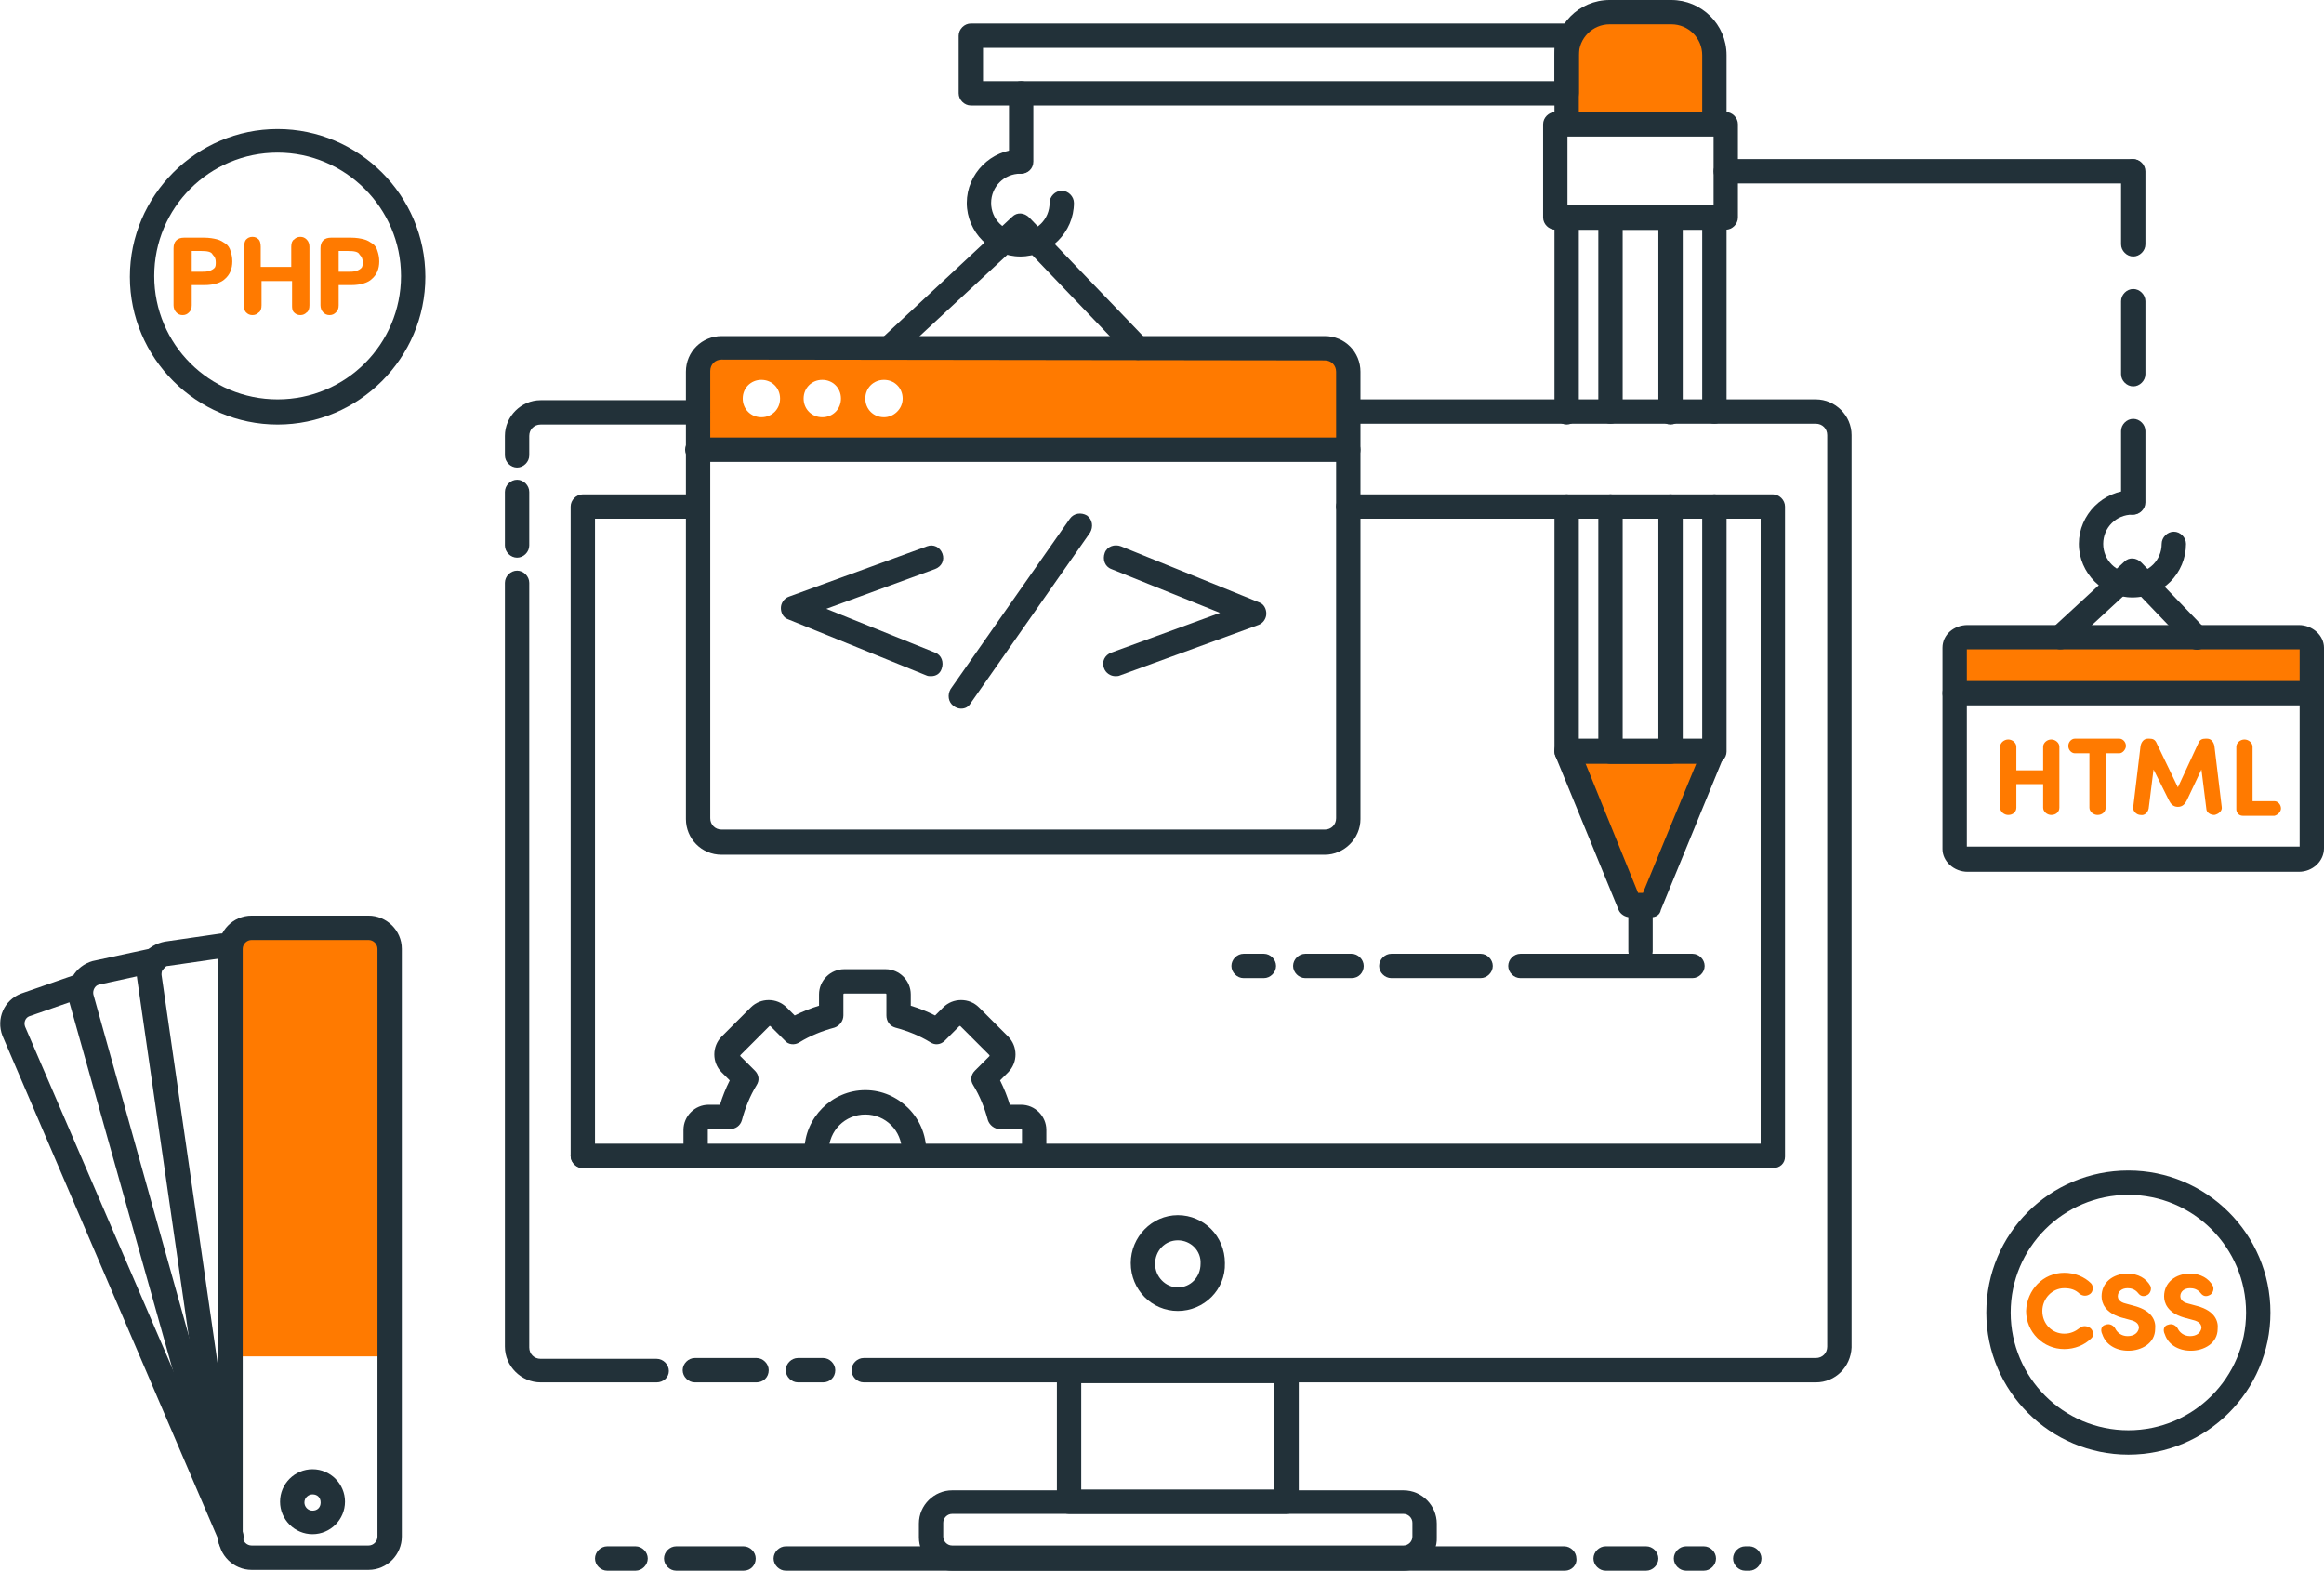 <?xml version="1.0" encoding="utf-8"?>
<!-- Generator: Adobe Illustrator 25.2.3, SVG Export Plug-In . SVG Version: 6.00 Build 0)  -->
<svg version="1.1" id="Layer_1" xmlns="http://www.w3.org/2000/svg" xmlns:xlink="http://www.w3.org/1999/xlink" x="0px" y="0px"
	 viewBox="0 0 286.3 193.5" style="enable-background:new 0 0 286.3 193.5;" xml:space="preserve">
<style type="text/css">
	.st0{fill:#FF7A00;}
	.st1{fill:#223139;}
	.st2{fill:#FF7A00;stroke:#FF7A00;stroke-width:0.24;stroke-miterlimit:10;}
</style>
<g>
	<g>
		<path class="st0" d="M28.4,167.1v-50.2c0-1.4,1.2-2.6,2.6-2.6h14.4c1.4,0,2.6,1.2,2.6,2.6v50.2H28.4z"/>
	</g>
	<g>
		<path class="st1" d="M45.4,193.4H31c-2.2,0-4.1-1.8-4.1-4.1v-72.4c0-2.2,1.8-4.1,4.1-4.1h14.4c2.2,0,4.1,1.8,4.1,4.1v72.4
			C49.5,191.5,47.7,193.4,45.4,193.4z M31,115.8c-0.6,0-1.1,0.5-1.1,1.1v72.4c0,0.6,0.5,1.1,1.1,1.1h14.4c0.6,0,1.1-0.5,1.1-1.1
			v-72.4c0-0.6-0.5-1.1-1.1-1.1H31z"/>
	</g>
	<g>
		<path class="st1" d="M28.4,191.2c-0.7,0-1.4-0.5-1.5-1.3l-10-69.3c-0.2-1.1,0.1-2.1,0.8-3c0.6-0.9,1.6-1.4,2.6-1.6l6.9-1
			c0.8-0.1,1.6,0.5,1.7,1.3s-0.4,1.6-1.3,1.7l-6.9,1c-0.3,0-0.5,0.2-0.6,0.4c-0.2,0.2-0.2,0.5-0.2,0.7l10,69.3
			c0.1,0.8-0.4,1.6-1.3,1.7C28.6,191.2,28.5,191.2,28.4,191.2z"/>
	</g>
	<g>
		<path class="st1" d="M28.2,189.5c-0.7,0-1.3-0.4-1.4-1.1L8.5,123.3c-0.5-2.2,0.8-4.3,2.9-4.9l7.4-1.6c0.8-0.2,1.6,0.3,1.8,1.1
			c0.2,0.8-0.3,1.6-1.1,1.8l-7.3,1.6c-0.5,0.1-0.8,0.7-0.7,1.2l18.2,65.1c0.2,0.8-0.2,1.6-1,1.8C28.5,189.5,28.3,189.5,28.2,189.5z"
			/>
	</g>
	<g>
		<path class="st1" d="M28.4,190.8c-0.6,0-1.1-0.3-1.4-0.9L0.3,127.6c-0.8-2.1,0.2-4.4,2.3-5.2l6.9-2.4c0.8-0.3,1.6,0.1,1.9,0.9
			c0.3,0.8-0.1,1.6-0.9,1.9l-6.9,2.4c-0.5,0.2-0.7,0.8-0.5,1.3l26.8,62.2c0.3,0.8,0,1.6-0.8,2C28.8,190.8,28.6,190.8,28.4,190.8z"/>
	</g>
	<g>
		<path class="st1" d="M38.5,189c-2.2,0-4-1.8-4-4s1.8-4,4-4s4,1.8,4,4S40.7,189,38.5,189z M38.5,184.1c-0.5,0-1,0.4-1,1
			c0,0.5,0.4,1,1,1s1-0.4,1-1S39.1,184.1,38.5,184.1z"/>
	</g>
</g>
<g>
	<g>
		<path class="st1" d="M34.2,52.3c-10,0-18.2-8.2-18.2-18.2s8.2-18.2,18.2-18.2s18.2,8.2,18.2,18.2S44.2,52.3,34.2,52.3z M34.2,18.8
			C25.8,18.8,19,25.6,19,34s6.8,15.2,15.2,15.2S49.4,42.4,49.4,34S42.5,18.8,34.2,18.8z"/>
	</g>
</g>
<g>
	<g>
		<path class="st1" d="M262.2,179.2c-9.6,0-17.5-7.8-17.5-17.5s7.8-17.5,17.5-17.5c9.6,0,17.5,7.8,17.5,17.5
			S271.8,179.2,262.2,179.2z M262.2,147.2c-8,0-14.5,6.5-14.5,14.5s6.5,14.5,14.5,14.5s14.5-6.5,14.5-14.5S270.2,147.2,262.2,147.2z
			"/>
	</g>
	<g>
		<path class="st0" d="M254.3,156.8c1.3,0,2.5,0.5,3.3,1.3c0.3,0.3,0.3,1-0.1,1.3s-0.9,0.3-1.3,0c-0.5-0.5-1.1-0.7-1.9-0.7
			c-1.5,0-2.7,1.3-2.7,2.8c0,1.6,1.2,2.8,2.7,2.8c0.8,0,1.4-0.3,1.9-0.7c0.3-0.3,0.9-0.3,1.3,0s0.5,1,0.1,1.3
			c-0.8,0.8-2,1.3-3.3,1.3c-2.6,0-4.7-2.1-4.7-4.7C249.7,158.9,251.7,156.8,254.3,156.8z"/>
		<path class="st0" d="M259.4,163.2c0.5-0.2,1,0.1,1.2,0.5s0.7,0.9,1.5,0.9s1.3-0.4,1.4-1c0-0.4-0.2-0.8-1.1-1l-1.1-0.3
			c-2-0.6-2.4-1.8-2.4-2.6c0-1.7,1.4-2.8,3.2-2.8c1.3,0,2.3,0.6,2.8,1.5c0.2,0.4,0,0.9-0.3,1.1c-0.5,0.3-0.9,0.2-1.2-0.2
			c-0.4-0.5-0.9-0.6-1.3-0.6c-0.7,0-1.2,0.4-1.2,1c0,0.2,0.1,0.7,1,0.9l1.1,0.3c2.2,0.6,2.6,1.9,2.5,2.8c0,1.8-1.7,2.7-3.3,2.7
			c-1.6,0-2.8-0.8-3.2-2C258.7,163.8,258.9,163.3,259.4,163.2z"/>
		<path class="st0" d="M267.1,163.2c0.5-0.2,1,0.1,1.2,0.5s0.7,0.9,1.5,0.9s1.3-0.4,1.4-1c0-0.4-0.2-0.8-1.1-1l-1.1-0.3
			c-2-0.6-2.4-1.8-2.4-2.6c0-1.7,1.4-2.8,3.2-2.8c1.3,0,2.3,0.6,2.8,1.5c0.2,0.4,0,0.9-0.3,1.1c-0.5,0.3-0.9,0.2-1.2-0.2
			c-0.4-0.5-0.9-0.6-1.3-0.6c-0.7,0-1.2,0.4-1.2,1c0,0.2,0.1,0.7,1,0.9l1.1,0.3c2.2,0.6,2.6,1.9,2.5,2.8c0,1.8-1.7,2.7-3.3,2.7
			c-1.6,0-2.8-0.8-3.2-2C266.4,163.8,266.6,163.3,267.1,163.2z"/>
	</g>
</g>
<g>
	<g>
		<path class="st0" d="M211.2,15.3V6.8c0-2.9-2.4-5.3-5.3-5.3h-7.6c-2.9,0-5.3,2.4-5.3,5.3v8.5H211.2z"/>
	</g>
	<g>
		<polygon class="st0" points="203.4,111.5 211.2,92.6 193,92.6 200.8,111.5 		"/>
	</g>
	<g>
		<path class="st1" d="M211.2,94.1H193c-0.8,0-1.5-0.7-1.5-1.5V62.4c0-0.8,0.7-1.5,1.5-1.5s1.5,0.7,1.5,1.5v28.7h15.2V62.4
			c0-0.8,0.7-1.5,1.5-1.5s1.5,0.7,1.5,1.5v30.2C212.7,93.4,212,94.1,211.2,94.1z"/>
	</g>
	<g>
		<path class="st1" d="M193,52.3c-0.8,0-1.5-0.7-1.5-1.5v-24c0-0.8,0.7-1.5,1.5-1.5h18.2c0.8,0,1.5,0.7,1.5,1.5v23.9
			c0,0.8-0.7,1.5-1.5,1.5s-1.5-0.7-1.5-1.5V28.3h-15.2v22.4C194.5,51.6,193.8,52.3,193,52.3z"/>
	</g>
	<g>
		<path class="st1" d="M205.8,94.1h-7.4c-0.8,0-1.5-0.7-1.5-1.5V62.4c0-0.8,0.7-1.5,1.5-1.5s1.5,0.7,1.5,1.5v28.7h4.4V62.4
			c0-0.8,0.7-1.5,1.5-1.5s1.5,0.7,1.5,1.5v30.2C207.3,93.4,206.6,94.1,205.8,94.1z"/>
	</g>
	<g>
		<path class="st1" d="M205.8,52.3c-0.8,0-1.5-0.7-1.5-1.5V28.3h-4.4v22.4c0,0.8-0.7,1.5-1.5,1.5s-1.5-0.7-1.5-1.5V26.8
			c0-0.8,0.7-1.5,1.5-1.5h7.4c0.8,0,1.5,0.7,1.5,1.5v23.9C207.3,51.6,206.6,52.3,205.8,52.3z"/>
	</g>
	<g>
		<path class="st1" d="M212.6,28.3h-21c-0.8,0-1.5-0.7-1.5-1.5V15.3c0-0.8,0.7-1.5,1.5-1.5h21c0.8,0,1.5,0.7,1.5,1.5v11.5
			C214.1,27.6,213.4,28.3,212.6,28.3z M193.1,25.3h18v-8.5h-18V25.3z"/>
	</g>
	<g>
		<path class="st1" d="M211.2,16.8H193c-0.8,0-1.5-0.7-1.5-1.5V6.8c0-3.7,3-6.8,6.8-6.8h7.6c3.7,0,6.8,3,6.8,6.8v8.5
			C212.7,16.2,212,16.8,211.2,16.8z M194.5,13.8h15.2v-7c0-2.1-1.7-3.8-3.8-3.8h-7.6c-2.1,0-3.8,1.7-3.8,3.8L194.5,13.8L194.5,13.8z
			"/>
	</g>
	<g>
		<path class="st1" d="M203.4,113h-2.6c-0.6,0-1.2-0.4-1.4-0.9l-7.8-19c-0.2-0.5-0.1-1,0.1-1.4c0.3-0.4,0.7-0.7,1.2-0.7h18.2
			c0.5,0,1,0.2,1.2,0.7c0.3,0.4,0.3,0.9,0.1,1.4l-7.8,19C204.5,112.7,204,113,203.4,113z M201.8,110h0.6l6.6-16h-13.7L201.8,110z"/>
	</g>
	<g>
		<path class="st1" d="M202.1,118.7c-0.8,0-1.5-0.7-1.5-1.5v-5.6c0-0.8,0.7-1.5,1.5-1.5s1.5,0.7,1.5,1.5v5.6
			C203.6,118,202.9,118.7,202.1,118.7z"/>
	</g>
</g>
<g>
	<g>
		<path class="st0" d="M163.2,42.8H88.9c-1.6,0-2.9,1.7-2.9,3.7v8.8h80.2v-8.8C166.1,44.5,164.8,42.8,163.2,42.8z M93.8,51.4
			c-1.3,0-2.3-1-2.3-2.3s1-2.3,2.3-2.3s2.3,1,2.3,2.3C96.1,50.4,95.1,51.4,93.8,51.4z M101.3,51.4c-1.3,0-2.3-1-2.3-2.3
			s1-2.3,2.3-2.3s2.3,1,2.3,2.3C103.6,50.4,102.6,51.4,101.3,51.4z M108.9,51.4c-1.3,0-2.3-1-2.3-2.3s1-2.3,2.3-2.3s2.3,1,2.3,2.3
			C111.2,50.4,110.1,51.4,108.9,51.4z"/>
	</g>
	<g>
		<path class="st1" d="M163.2,105.3H88.9c-2.5,0-4.4-2-4.4-4.4V45.8c0-2.5,2-4.4,4.4-4.4h74.3c2.5,0,4.4,2,4.4,4.4v55.1
			C167.6,103.3,165.6,105.3,163.2,105.3z M88.9,44.3c-0.8,0-1.4,0.6-1.4,1.4v55.1c0,0.8,0.6,1.4,1.4,1.4h74.3c0.8,0,1.4-0.6,1.4-1.4
			v-55c0-0.8-0.6-1.4-1.4-1.4L88.9,44.3L88.9,44.3z"/>
	</g>
	<g>
		<path class="st1" d="M166.1,56.9H85.9c-0.8,0-1.5-0.7-1.5-1.5s0.7-1.5,1.5-1.5h80.2c0.8,0,1.5,0.7,1.5,1.5S167,56.9,166.1,56.9z"
			/>
	</g>
	<g>
		<g>
			<path class="st1" d="M114.7,83.3c-0.2,0-0.4,0-0.6-0.1l-17-6.9c-0.6-0.2-0.9-0.8-0.9-1.4s0.4-1.2,1-1.4l17-6.2
				c0.8-0.3,1.6,0.1,1.9,0.9s-0.1,1.6-0.9,1.9L101.8,75l13.4,5.4c0.8,0.3,1.1,1.2,0.8,2C115.8,83,115.3,83.3,114.7,83.3z"/>
		</g>
		<g>
			<path class="st1" d="M137.4,83.3c-0.6,0-1.2-0.4-1.4-1c-0.3-0.8,0.1-1.6,0.9-1.9l13.4-4.9l-13.4-5.4c-0.8-0.3-1.1-1.2-0.8-2
				s1.2-1.1,2-0.8l17,6.9c0.6,0.2,0.9,0.8,0.9,1.4s-0.4,1.2-1,1.4l-17,6.2C137.8,83.3,137.6,83.3,137.4,83.3z"/>
		</g>
		<g>
			<path class="st1" d="M118.4,87.3c-0.3,0-0.6-0.1-0.9-0.3c-0.7-0.5-0.8-1.4-0.4-2.1l14.7-21c0.5-0.7,1.4-0.8,2.1-0.4
				c0.7,0.5,0.8,1.4,0.4,2.1l-14.7,21C119.3,87.1,118.9,87.3,118.4,87.3z"/>
		</g>
	</g>
	<g>
		<path class="st1" d="M109.6,44.3c-0.4,0-0.8-0.2-1.1-0.5c-0.6-0.6-0.5-1.6,0.1-2.1l16.1-15c0.6-0.6,1.5-0.5,2.1,0.1l14.4,15
			c0.6,0.6,0.6,1.5,0,2.1s-1.5,0.6-2.1,0l-13.4-14l-15.1,14C110.4,44.2,110,44.3,109.6,44.3z"/>
	</g>
</g>
<g>
	<g>
		<path class="st0" d="M283.2,78.5h-40.8c-0.9,0-1.6,0.9-1.6,2.1v4.8h44v-4.8C284.8,79.4,284.1,78.5,283.2,78.5z"/>
	</g>
	<g>
		<path class="st1" d="M283.2,107.4h-40.8c-1.7,0-3.1-1.3-3.1-2.8V79.8c0-1.6,1.4-2.8,3.1-2.8h40.8c1.7,0,3.1,1.3,3.1,2.8v24.7
			C286.3,106.1,284.9,107.4,283.2,107.4z M242.3,104.3h0.1h40.8h0.1V80h-0.1h-40.8h-0.1V104.3z"/>
	</g>
	<g>
		<path class="st1" d="M284.8,86.9h-44c-0.8,0-1.5-0.7-1.5-1.5s0.7-1.5,1.5-1.5h44c0.8,0,1.5,0.7,1.5,1.5
			C286.3,86.2,285.6,86.9,284.8,86.9z"/>
	</g>
	<g>
		<path class="st1" d="M253.8,80c-0.4,0-0.8-0.2-1.1-0.5c-0.6-0.6-0.5-1.6,0.1-2.1l8.9-8.2c0.6-0.6,1.5-0.5,2.1,0.1l7.9,8.2
			c0.6,0.6,0.6,1.5,0,2.1s-1.5,0.6-2.1,0l-6.9-7.2l-7.8,7.2C254.5,79.9,254.2,80,253.8,80z"/>
	</g>
	<g>
		<path class="st0" d="M253.7,99.5c0,0.5-0.4,0.9-1,0.9c-0.5,0-1-0.4-1-0.9v-2.9h-3.3v2.9c0,0.5-0.4,0.9-1,0.9c-0.5,0-1-0.4-1-0.9
			V92c0-0.5,0.5-0.9,1-0.9s1,0.4,1,0.9v2.9h3.3V92c0-0.5,0.5-0.9,1-0.9s1,0.4,1,0.9V99.5z"/>
		<path class="st0" d="M259.4,92.8v6.7c0,0.5-0.4,0.9-1,0.9c-0.5,0-1-0.4-1-0.9v-6.7h-1.8c-0.4,0-0.8-0.4-0.8-0.9s0.4-0.9,0.8-0.9
			h5.5c0.4,0,0.8,0.4,0.8,0.9c0,0.4-0.4,0.9-0.8,0.9H259.4z"/>
		<path class="st0" d="M270.8,91.6c0.2-0.5,0.5-0.6,0.9-0.6h0.2c0.5,0,0.8,0.4,0.9,0.9l0.9,7.5c0.1,0.5-0.4,0.9-0.9,1
			c-0.5,0-1-0.3-1-0.8l-0.6-4.8l-1.8,3.8c-0.2,0.4-0.5,0.8-1.1,0.8s-0.9-0.4-1.1-0.8l-1.9-3.8l-0.6,4.8c-0.1,0.5-0.5,0.9-1,0.8
			c-0.5,0-1-0.5-0.9-1l0.9-7.5c0.1-0.5,0.4-0.9,0.9-0.9h0.2c0.4,0,0.7,0.1,0.9,0.6l2.6,5.4L270.8,91.6z"/>
		<path class="st0" d="M277.5,98.7h2.7c0.4,0,0.8,0.4,0.8,0.9c0,0.4-0.4,0.8-0.8,0.9h-3.9c-0.5,0-0.8-0.4-0.8-0.8V92
			c0-0.5,0.5-0.9,1-0.9s1,0.4,1,0.9L277.5,98.7L277.5,98.7z"/>
	</g>
</g>
<g>
	<path class="st1" d="M127.4,143.9c-0.8,0-1.5-0.7-1.5-1.5v-3.2c0,0,0-0.1-0.1-0.1h-2.6c-0.7,0-1.3-0.5-1.5-1.1
		c-0.4-1.5-1-3-1.8-4.3c-0.4-0.6-0.3-1.3,0.2-1.8l1.8-1.8V130l-3.6-3.6h-0.1l0,0l-1.8,1.8c-0.5,0.5-1.2,0.6-1.8,0.2
		c-1.3-0.8-2.8-1.4-4.3-1.8c-0.7-0.2-1.1-0.8-1.1-1.5v-2.6c0,0,0-0.1-0.1-0.1H104c0,0-0.1,0-0.1,0.1v2.6c0,0.7-0.5,1.3-1.1,1.5
		c-1.5,0.4-3,1-4.3,1.8c-0.6,0.4-1.4,0.3-1.8-0.2l-1.8-1.8h-0.1l0,0l-3.6,3.6v0.1l1.8,1.8c0.5,0.5,0.6,1.2,0.2,1.8
		c-0.8,1.3-1.4,2.8-1.8,4.3c-0.2,0.7-0.8,1.1-1.5,1.1h-2.6c0,0-0.1,0-0.1,0.1v3.2c0,0.8-0.7,1.5-1.5,1.5s-1.5-0.7-1.5-1.5v-3.2
		c0-1.7,1.4-3.1,3.1-3.1h1.4c0.3-1,0.7-2,1.2-3l-1-1c-1.2-1.2-1.2-3.2,0-4.4l3.6-3.6c1.2-1.2,3.2-1.2,4.4,0l1,1c1-0.5,2-0.9,3-1.2
		v-1.4c0-1.7,1.4-3.1,3.1-3.1h5.1c1.7,0,3.1,1.4,3.1,3.1v1.4c1,0.3,2,0.7,3,1.2l1-1c0.6-0.6,1.4-0.9,2.2-0.9l0,0
		c0.8,0,1.6,0.3,2.2,0.9l3.6,3.6c1.2,1.2,1.2,3.2,0,4.4l-1,1c0.5,1,0.9,2,1.2,3h1.4c1.7,0,3.1,1.4,3.1,3.1v3.2
		C128.9,143.3,128.2,143.9,127.4,143.9z M112.6,143.3c-0.8,0-1.5-0.7-1.5-1.5c0-2.5-2-4.5-4.5-4.5s-4.5,2-4.5,4.5
		c0,0.8-0.7,1.5-1.5,1.5s-1.5-0.7-1.5-1.5c0-4.1,3.4-7.5,7.5-7.5s7.5,3.4,7.5,7.5C114.1,142.6,113.4,143.3,112.6,143.3z"/>
</g>
<g>
	<g>
		<g>
			<path class="st1" d="M63.7,68.7c-0.8,0-1.5-0.7-1.5-1.5v-6.6c0-0.8,0.7-1.5,1.5-1.5s1.5,0.7,1.5,1.5v6.6
				C65.2,68,64.5,68.7,63.7,68.7z"/>
		</g>
		<g>
			<path class="st1" d="M80.9,170.3H66.6c-2.4,0-4.4-2-4.4-4.4V71.8c0-0.8,0.7-1.5,1.5-1.5c0.8,0,1.5,0.7,1.5,1.5V166
				c0,0.8,0.6,1.4,1.4,1.4h14.3c0.8,0,1.5,0.7,1.5,1.5S81.7,170.3,80.9,170.3z"/>
		</g>
		<g>
			<path class="st1" d="M93.2,170.3h-7.6c-0.8,0-1.5-0.7-1.5-1.5s0.7-1.5,1.5-1.5h7.6c0.8,0,1.5,0.7,1.5,1.5
				C94.7,169.7,94,170.3,93.2,170.3z"/>
		</g>
		<g>
			<path class="st1" d="M101.4,170.3h-3.1c-0.8,0-1.5-0.7-1.5-1.5s0.7-1.5,1.5-1.5h3.1c0.8,0,1.5,0.7,1.5,1.5
				C102.9,169.7,102.2,170.3,101.4,170.3z"/>
		</g>
		<g>
			<path class="st1" d="M63.7,57.6c-0.8,0-1.5-0.7-1.5-1.5v-2.4c0-2.4,2-4.4,4.4-4.4H86c0.8,0,1.5,0.7,1.5,1.5s-0.7,1.5-1.5,1.5
				H66.6c-0.8,0-1.4,0.6-1.4,1.4v2.4C65.2,56.9,64.5,57.6,63.7,57.6z"/>
		</g>
		<g>
			<path class="st1" d="M223.7,170.3H106.4c-0.8,0-1.5-0.7-1.5-1.5s0.7-1.5,1.5-1.5h117.3c0.8,0,1.4-0.6,1.4-1.4V53.6
				c0-0.8-0.6-1.4-1.4-1.4h-57.5c-0.8,0-1.5-0.7-1.5-1.5s0.7-1.5,1.5-1.5h57.5c2.4,0,4.4,2,4.4,4.4V166
				C228,168.4,226.1,170.3,223.7,170.3z"/>
		</g>
		<g>
			<path class="st1" d="M71.8,143.9c-0.8,0-1.5-0.7-1.5-1.5v-80c0-0.8,0.7-1.5,1.5-1.5h14.1c0.8,0,1.5,0.7,1.5,1.5s-0.7,1.5-1.5,1.5
				H73.3v78.6C73.3,143.3,72.6,143.9,71.8,143.9z"/>
		</g>
		<g>
			<path class="st1" d="M218.4,143.9H71.8c-0.8,0-1.5-0.7-1.5-1.5s0.7-1.5,1.5-1.5h145.1v-77h-50.8c-0.8,0-1.5-0.7-1.5-1.5
				s0.7-1.5,1.5-1.5h52.3c0.8,0,1.5,0.7,1.5,1.5v80.1C219.9,143.3,219.3,143.9,218.4,143.9z"/>
		</g>
		<g>
			<path class="st1" d="M158.5,186.5h-26.8c-0.8,0-1.5-0.7-1.5-1.5v-16.1c0-0.8,0.7-1.5,1.5-1.5h26.8c0.8,0,1.5,0.7,1.5,1.5V185
				C160,185.8,159.3,186.5,158.5,186.5z M133.2,183.5H157v-13.1h-23.8V183.5z"/>
		</g>
		<g>
			<path class="st1" d="M172.9,193.5h-55.6c-2.3,0-4.1-1.9-4.1-4.1v-1.7c0-2.3,1.9-4.1,4.1-4.1h55.6c2.3,0,4.1,1.9,4.1,4.1v1.7
				C177.1,191.6,175.2,193.5,172.9,193.5z M117.3,186.5c-0.6,0-1.1,0.5-1.1,1.1v1.7c0,0.6,0.5,1.1,1.1,1.1h55.6
				c0.6,0,1.1-0.5,1.1-1.1v-1.7c0-0.6-0.5-1.1-1.1-1.1H117.3z"/>
		</g>
		<g>
			<path class="st1" d="M145.1,161.5c-3.2,0-5.8-2.6-5.8-5.9c0-3.2,2.6-5.9,5.8-5.9s5.8,2.6,5.8,5.9
				C151,158.9,148.3,161.5,145.1,161.5z M145.1,152.8c-1.6,0-2.8,1.3-2.8,2.9c0,1.6,1.3,2.9,2.8,2.9c1.6,0,2.8-1.3,2.8-2.9
				C148,154.1,146.7,152.8,145.1,152.8z"/>
		</g>
	</g>
	<g>
		<g>
			<path class="st1" d="M192.8,193.5h-96c-0.8,0-1.5-0.7-1.5-1.5s0.7-1.5,1.5-1.5h95.9c0.8,0,1.5,0.7,1.5,1.5
				C194.3,192.8,193.6,193.5,192.8,193.5z"/>
		</g>
		<g>
			<path class="st1" d="M91.6,193.5h-8.3c-0.8,0-1.5-0.7-1.5-1.5s0.7-1.5,1.5-1.5h8.3c0.8,0,1.5,0.7,1.5,1.5S92.5,193.5,91.6,193.5z
				"/>
		</g>
		<g>
			<path class="st1" d="M78.3,193.5h-3.5c-0.8,0-1.5-0.7-1.5-1.5s0.7-1.5,1.5-1.5h3.5c0.8,0,1.5,0.7,1.5,1.5S79.1,193.5,78.3,193.5z
				"/>
		</g>
		<g>
			<path class="st1" d="M202.8,193.5h-5c-0.8,0-1.5-0.7-1.5-1.5s0.7-1.5,1.5-1.5h5c0.8,0,1.5,0.7,1.5,1.5S203.6,193.5,202.8,193.5z"
				/>
		</g>
		<g>
			<path class="st1" d="M209.9,193.5h-2.2c-0.8,0-1.5-0.7-1.5-1.5s0.7-1.5,1.5-1.5h2.2c0.8,0,1.5,0.7,1.5,1.5
				S210.7,193.5,209.9,193.5z"/>
		</g>
		<g>
			<path class="st1" d="M215.5,193.5H215c-0.8,0-1.5-0.7-1.5-1.5s0.7-1.5,1.5-1.5h0.5c0.8,0,1.5,0.7,1.5,1.5
				S216.3,193.5,215.5,193.5z"/>
		</g>
	</g>
</g>
<g>
	<path class="st1" d="M125.8,21.4c-0.8,0-1.5-0.7-1.5-1.5v-8.4c0-0.8,0.7-1.5,1.5-1.5s1.5,0.7,1.5,1.5v8.4
		C127.3,20.8,126.6,21.4,125.8,21.4z"/>
</g>
<g>
	<path class="st1" d="M125.7,31.6c-3.6,0-6.6-3-6.6-6.6s3-6.6,6.6-6.6c0.8,0,1.5,0.7,1.5,1.5s-0.7,1.5-1.5,1.5c-2,0-3.6,1.6-3.6,3.6
		s1.6,3.6,3.6,3.6s3.6-1.6,3.6-3.6c0-0.8,0.7-1.5,1.5-1.5s1.5,0.7,1.5,1.5C132.3,28.6,129.3,31.6,125.7,31.6z"/>
</g>
<g>
	<path class="st1" d="M193,13h-73.4c-0.8,0-1.5-0.7-1.5-1.5V4.4c0-0.8,0.7-1.5,1.5-1.5H193c0.8,0,1.5,0.7,1.5,1.5v7.1
		C194.5,12.4,193.8,13,193,13z M121.1,10h70.4V5.9h-70.4V10z"/>
</g>
<g>
	<path class="st1" d="M262.8,63.4c-0.8,0-1.5-0.7-1.5-1.5v-8.8c0-0.8,0.7-1.5,1.5-1.5s1.5,0.7,1.5,1.5v8.8
		C264.3,62.7,263.6,63.4,262.8,63.4z M262.8,47.6c-0.8,0-1.5-0.7-1.5-1.5v-9c0-0.8,0.7-1.5,1.5-1.5s1.5,0.7,1.5,1.5v9
		C264.3,46.9,263.6,47.6,262.8,47.6z M262.8,31.6c-0.8,0-1.5-0.7-1.5-1.5v-9c0-0.8,0.7-1.5,1.5-1.5s1.5,0.7,1.5,1.5v9
		C264.3,30.9,263.6,31.6,262.8,31.6z"/>
</g>
<g>
	<path class="st1" d="M262.7,73.6c-3.6,0-6.6-3-6.6-6.6s3-6.6,6.6-6.6c0.8,0,1.5,0.7,1.5,1.5s-0.7,1.5-1.5,1.5c-2,0-3.6,1.6-3.6,3.6
		s1.6,3.6,3.6,3.6s3.6-1.6,3.6-3.6c0-0.8,0.7-1.5,1.5-1.5s1.5,0.7,1.5,1.5C269.3,70.6,266.4,73.6,262.7,73.6z"/>
</g>
<g>
	<path class="st1" d="M208.5,120.5h-21.2c-0.8,0-1.5-0.7-1.5-1.5s0.7-1.5,1.5-1.5h21.2c0.8,0,1.5,0.7,1.5,1.5
		S209.3,120.5,208.5,120.5z"/>
</g>
<g>
	<path class="st1" d="M182.4,120.5h-11c-0.8,0-1.5-0.7-1.5-1.5s0.7-1.5,1.5-1.5h11c0.8,0,1.5,0.7,1.5,1.5S183.2,120.5,182.4,120.5z"
		/>
</g>
<g>
	<path class="st1" d="M166.5,120.5h-5.7c-0.8,0-1.5-0.7-1.5-1.5s0.7-1.5,1.5-1.5h5.7c0.8,0,1.5,0.7,1.5,1.5S167.4,120.5,166.5,120.5
		z"/>
</g>
<g>
	<path class="st1" d="M155.7,120.5h-2.5c-0.8,0-1.5-0.7-1.5-1.5s0.7-1.5,1.5-1.5h2.5c0.8,0,1.5,0.7,1.5,1.5S156.5,120.5,155.7,120.5
		z"/>
</g>
<g>
	<path class="st1" d="M262.7,22.6h-50.1c-0.8,0-1.5-0.7-1.5-1.5s0.7-1.5,1.5-1.5h50.1c0.8,0,1.5,0.7,1.5,1.5S263.6,22.6,262.7,22.6z
		"/>
</g>
<g>
	<path class="st2" d="M25.2,35h-1.7v2.6c0,0.4-0.1,0.6-0.3,0.8c-0.2,0.2-0.4,0.3-0.7,0.3c-0.3,0-0.5-0.1-0.7-0.3s-0.3-0.5-0.3-0.8
		v-7c0-0.4,0.1-0.7,0.3-0.9c0.2-0.2,0.5-0.3,0.9-0.3h2.4c0.7,0,1.2,0.1,1.6,0.2s0.7,0.3,1,0.5s0.5,0.5,0.6,0.9
		c0.1,0.3,0.2,0.7,0.2,1.2c0,0.9-0.3,1.6-0.9,2.1C27.2,34.7,26.3,35,25.2,35z M24.7,30.8h-1.2v2.8h1.2c0.4,0,0.8,0,1.1-0.1
		c0.3-0.1,0.5-0.2,0.7-0.4s0.2-0.5,0.2-0.8c0-0.4-0.1-0.7-0.4-1C26.1,30.9,25.6,30.8,24.7,30.8z"/>
	<path class="st2" d="M32,30.4V33h4v-2.6c0-0.4,0.1-0.7,0.3-0.8c0.2-0.2,0.4-0.3,0.7-0.3s0.5,0.1,0.7,0.3c0.2,0.2,0.3,0.5,0.3,0.8
		v7.2c0,0.4-0.1,0.7-0.3,0.8c-0.2,0.2-0.4,0.3-0.7,0.3s-0.5-0.1-0.7-0.3s-0.2-0.5-0.2-0.8v-3.1h-4v3.1c0,0.4-0.1,0.7-0.3,0.8
		c-0.2,0.2-0.4,0.3-0.7,0.3c-0.3,0-0.5-0.1-0.7-0.3s-0.2-0.5-0.2-0.8v-7.2c0-0.4,0.1-0.7,0.2-0.8c0.2-0.2,0.4-0.3,0.7-0.3
		c0.3,0,0.5,0.1,0.7,0.3C31.9,29.7,32,30,32,30.4z"/>
	<path class="st2" d="M43.3,35h-1.7v2.6c0,0.4-0.1,0.6-0.3,0.8s-0.4,0.3-0.7,0.3s-0.5-0.1-0.7-0.3s-0.3-0.5-0.3-0.8v-7
		c0-0.4,0.1-0.7,0.3-0.9c0.2-0.2,0.5-0.3,0.9-0.3h2.4c0.7,0,1.2,0.1,1.6,0.2c0.4,0.1,0.7,0.3,1,0.5s0.5,0.5,0.6,0.9
		c0.1,0.3,0.2,0.7,0.2,1.2c0,0.9-0.3,1.6-0.9,2.1C45.3,34.7,44.4,35,43.3,35z M42.8,30.8h-1.2v2.8h1.2c0.4,0,0.8,0,1.1-0.1
		s0.5-0.2,0.7-0.4s0.2-0.5,0.2-0.8c0-0.4-0.1-0.7-0.4-1C44.2,30.9,43.7,30.8,42.8,30.8z"/>
</g>
</svg>
